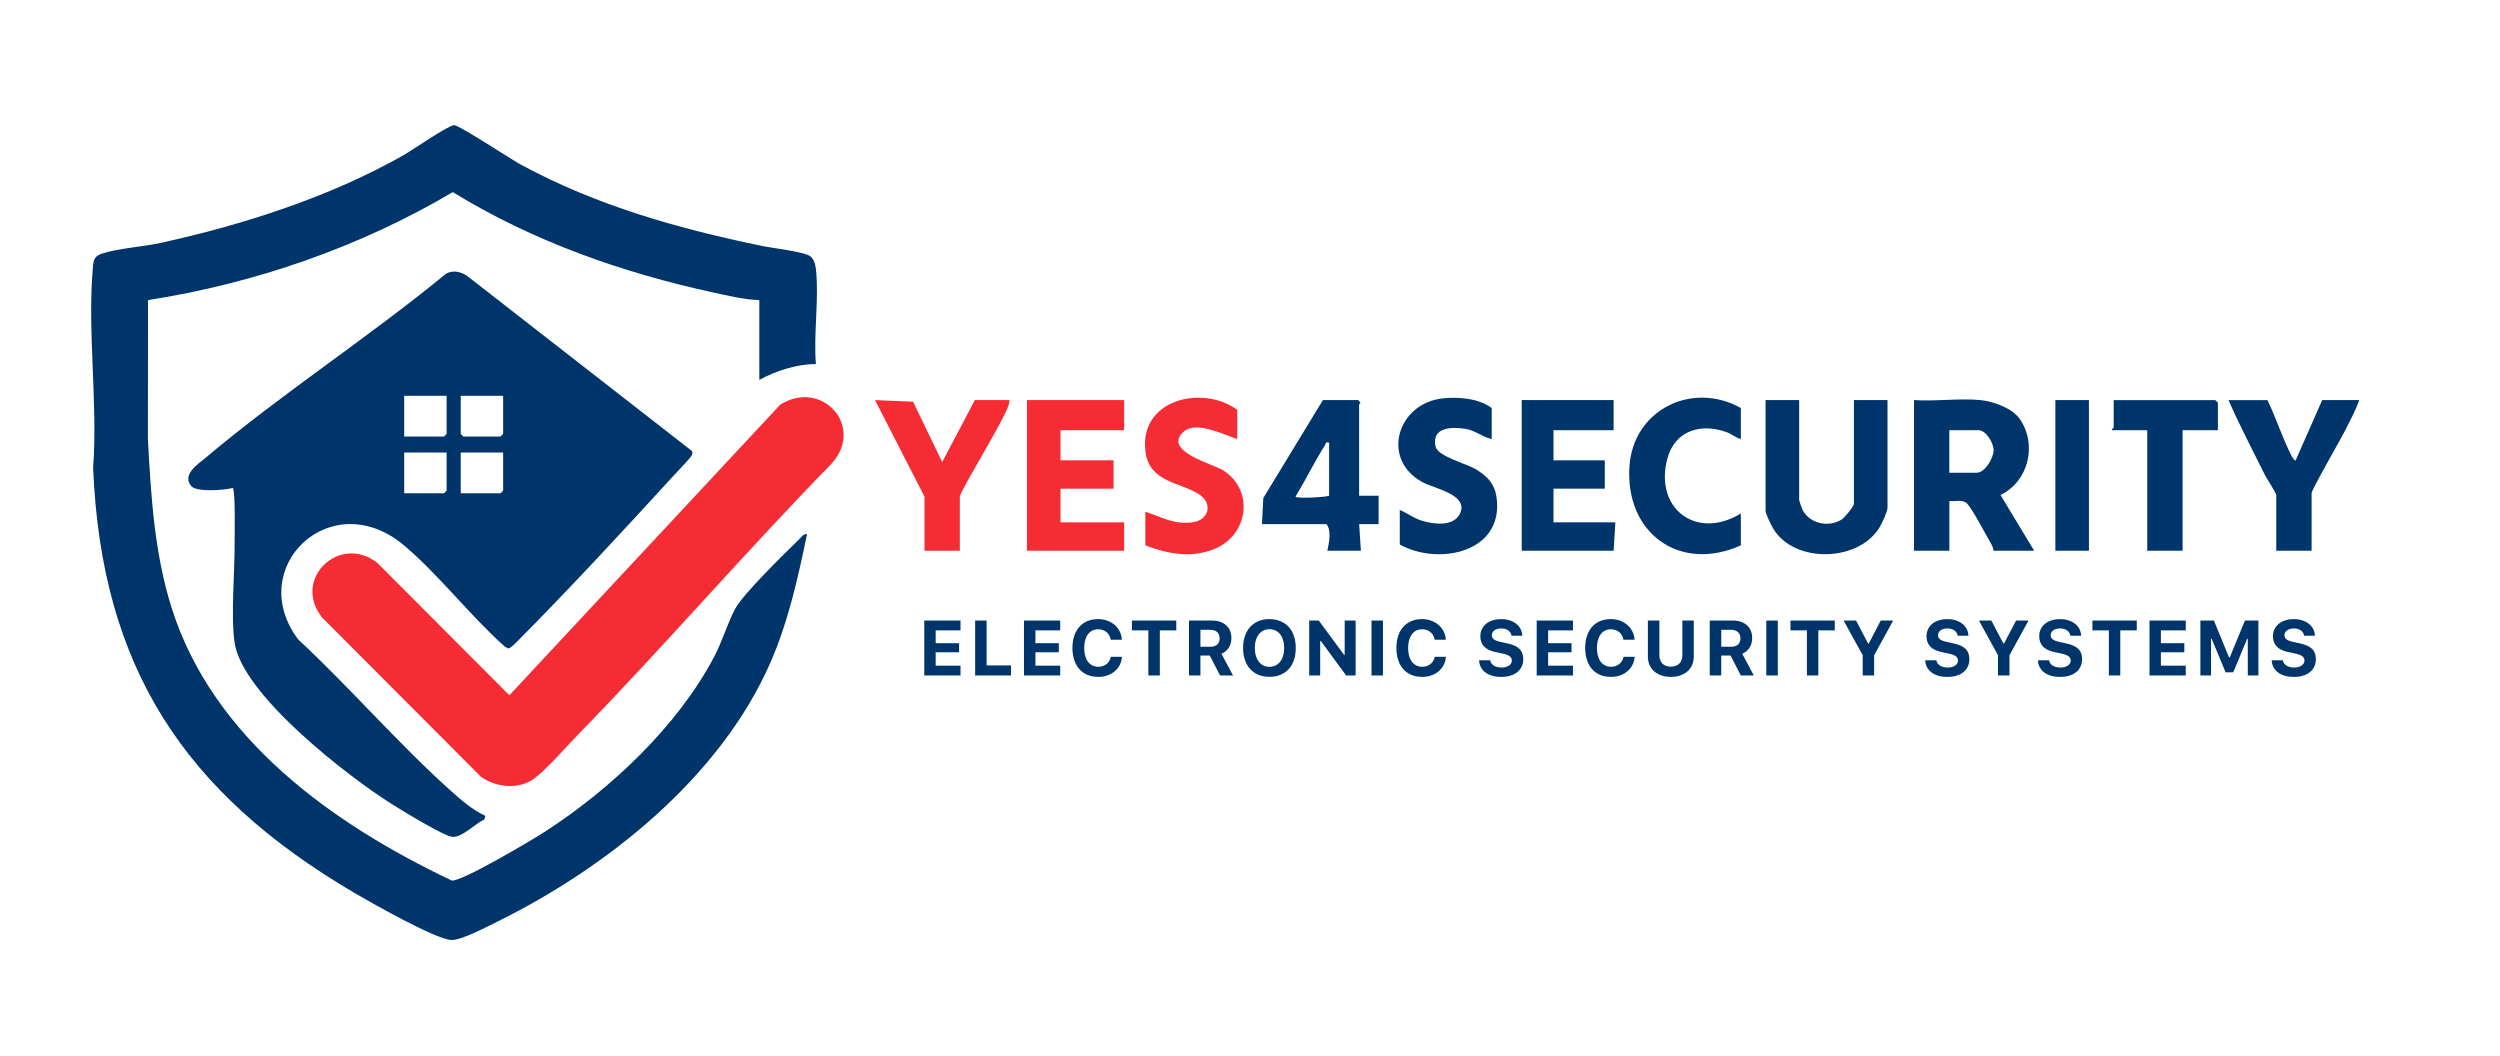 <?xml version="1.0" encoding="UTF-8"?> <svg xmlns="http://www.w3.org/2000/svg" xmlns:xlink="http://www.w3.org/1999/xlink" width="213px" height="90px" viewBox="0 0 213 90" version="1.1"><g id="surface1"><path style=" stroke:none;fill-rule:nonzero;fill:rgb(0%,20.784%,41.961%);fill-opacity:1;" d="M 64.699 25.57 C 63.391 25.52 62.039 25.199 60.758 24.918 C 52.973 23.227 45.375 20.543 38.578 16.367 C 30.637 21.062 21.719 24.141 12.609 25.57 L 12.602 37.43 C 12.863 42.285 13.16 47.191 14.641 51.844 C 18.184 62.984 28.406 70.238 38.488 75.02 C 39.293 75.156 45.355 71.555 46.41 70.871 C 52 67.262 57.746 61.867 60.863 55.926 C 61.547 54.621 61.992 53.062 62.656 51.836 C 63.328 50.594 66.875 47.121 68.082 45.953 C 68.277 45.762 68.453 45.465 68.762 45.504 C 67.988 49.227 67.16 52.984 65.629 56.477 C 61.352 66.223 51.758 73.883 42.422 78.5 C 41.547 78.93 39.285 80.137 38.434 80.086 C 37.082 80.012 31.578 76.887 30.121 76.031 C 15.727 67.551 8.633 56.891 7.934 39.848 C 8.348 34.324 7.41 28.051 7.93 22.617 C 7.988 22.031 8.129 21.789 8.719 21.598 C 10.031 21.164 12.207 21.02 13.691 20.695 C 20.746 19.145 28.094 16.789 34.387 13.219 C 35.105 12.809 38.238 10.641 38.703 10.664 C 39.164 10.684 43.469 13.535 44.371 14.023 C 50.859 17.539 57.801 19.484 64.996 20.969 C 65.816 21.141 68.629 21.457 69.074 21.863 C 69.375 22.133 69.469 22.543 69.516 22.93 C 69.797 25.438 69.301 28.445 69.516 31.012 C 67.863 31.035 66.145 31.574 64.695 32.367 L 64.695 25.574 Z M 64.699 25.57 "></path><path style=" stroke:none;fill-rule:nonzero;fill:rgb(0%,20.784%,41.961%);fill-opacity:1;" d="M 58.957 38.426 C 59.035 38.566 58.973 38.727 58.902 38.859 C 58.812 39.023 57.656 40.242 57.398 40.52 C 53.078 45.242 48.434 50.262 43.93 54.793 C 43.746 54.977 43.559 55.141 43.328 55.258 L 43.016 55.098 C 40.074 52.484 37.414 48.992 34.438 46.48 C 28.203 41.215 20.797 48.379 25.406 54.48 C 29.797 58.559 33.91 63.336 38.348 67.32 C 39.246 68.125 40.262 69.023 41.359 69.512 L 41.266 69.824 C 40.496 70.152 39.441 71.324 38.574 71.305 C 37.895 71.289 34.215 69.031 33.395 68.516 C 29.684 66.18 20.664 59.23 19.992 54.777 C 19.652 52.543 20.004 48.73 19.988 46.34 C 19.984 45.652 20.074 41.82 19.832 41.574 C 19.125 41.77 16.75 41.945 16.301 41.422 C 15.469 40.453 16.844 39.566 17.5 39.016 C 24.012 33.531 31.398 28.746 37.992 23.328 C 38.598 22.973 39.309 23.152 39.844 23.543 L 58.953 38.426 Z M 38.051 33.723 L 34.438 33.723 L 34.438 37.195 L 37.828 37.195 L 38.051 36.973 Z M 42.867 33.723 L 39.254 33.723 L 39.254 36.969 L 39.48 37.195 L 42.641 37.195 L 42.867 36.969 Z M 38.051 38.555 L 34.438 38.555 L 34.438 42.027 L 37.828 42.027 L 38.051 41.805 Z M 42.867 38.555 L 39.254 38.555 L 39.254 42.027 L 42.645 42.027 L 42.867 41.805 Z M 42.867 38.555 "></path><path style=" stroke:none;fill-rule:nonzero;fill:rgb(96.078%,17.255%,20%);fill-opacity:1;" d="M 70.805 39.551 C 63.449 47.082 56.551 55.105 49.195 62.645 C 48.219 63.645 46.531 65.594 45.504 66.34 C 44.168 67.301 42.285 67.094 40.984 66.188 L 27.434 52.602 C 24.832 49.289 29.004 45.414 32.18 47.988 L 43.395 59.238 L 66.469 34.484 C 70.035 32.227 73.762 36.375 70.805 39.551 Z M 70.805 39.551 "></path><path style=" stroke:none;fill-rule:nonzero;fill:rgb(96.078%,17.255%,20%);fill-opacity:1;" d="M 95.777 34.086 L 95.777 36.652 L 90.355 36.652 L 90.355 39.219 L 94.875 39.219 L 94.875 41.637 L 90.355 41.637 L 90.355 44.504 L 95.777 44.504 L 95.777 46.922 L 87.496 46.922 L 87.496 34.086 Z M 95.777 34.086 "></path><path style=" stroke:none;fill-rule:nonzero;fill:rgb(96.078%,17.255%,20%);fill-opacity:1;" d="M 105.41 37.406 C 104.324 37.047 101.934 35.863 100.902 36.734 C 98.922 38.41 103.344 39.527 104.195 40.062 C 106.906 41.766 106.367 45.633 103.41 46.797 C 101.445 47.57 99.488 47.188 97.582 46.465 L 97.582 43.598 C 99.035 44.066 99.945 44.695 101.574 44.508 C 102.918 44.355 103.387 42.984 102.242 42.172 C 100.688 41.078 97.961 41.164 97.598 38.527 C 96.984 34.059 102.406 32.727 105.41 34.914 Z M 105.41 37.406 "></path><path style=" stroke:none;fill-rule:nonzero;fill:rgb(96.078%,17.255%,20%);fill-opacity:1;" d="M 78.766 42.312 L 74.551 34.086 L 77.797 34.227 L 80.273 39.371 L 83.059 34.086 L 85.992 34.086 C 86.02 34.254 85.973 34.387 85.922 34.547 C 85.52 35.84 81.777 41.875 81.777 42.316 L 81.777 46.922 L 78.766 46.922 Z M 78.766 42.312 "></path><path style=" stroke:none;fill-rule:nonzero;fill:rgb(0%,20.784%,41.961%);fill-opacity:1;" d="M 168.719 34.086 C 169.816 34.191 171.434 34.766 172.082 35.695 C 173.594 37.863 172.84 41.023 170.441 42.172 L 173.312 46.922 L 169.852 46.922 C 169.832 46.703 169.738 46.5 169.633 46.312 C 169.203 45.578 168.059 43.387 167.602 42.91 C 167.227 42.523 166.582 42.738 166.086 42.691 L 166.086 46.922 L 163.074 46.922 L 163.074 34.086 C 164.895 34.215 166.93 33.914 168.719 34.086 Z M 166.086 40.277 L 168.418 40.277 C 169.109 40.277 169.84 39.043 169.855 38.383 C 169.871 37.766 169.223 36.652 168.566 36.652 L 166.082 36.652 L 166.082 40.277 Z M 166.086 40.277 "></path><path style=" stroke:none;fill-rule:nonzero;fill:rgb(0%,20.784%,41.961%);fill-opacity:1;" d="M 153.289 34.086 L 153.289 42.617 C 153.289 42.672 153.547 43.398 153.609 43.504 C 154.25 44.637 155.812 44.941 156.895 44.273 C 157.145 44.117 157.953 43.152 157.953 42.922 L 157.953 34.086 L 160.816 34.086 L 160.816 43.223 C 160.816 43.59 160.387 44.492 160.184 44.852 C 158.453 47.895 152.844 48.062 151.059 45.004 C 150.898 44.727 150.426 43.773 150.426 43.523 L 150.426 34.086 Z M 153.289 34.086 "></path><path style=" stroke:none;fill-rule:nonzero;fill:rgb(0%,20.784%,41.961%);fill-opacity:1;" d="M 137.48 34.086 L 137.48 36.652 L 132.359 36.652 L 132.359 39.219 L 136.727 39.219 L 136.727 41.637 L 132.359 41.637 L 132.359 44.504 L 137.629 44.504 L 137.48 46.922 L 129.652 46.922 L 129.652 34.086 Z M 137.48 34.086 "></path><path style=" stroke:none;fill-rule:nonzero;fill:rgb(0%,20.784%,41.961%);fill-opacity:1;" d="M 127.09 37.406 C 126.324 37.25 125.68 36.664 124.871 36.539 C 123.66 36.344 121.941 36.398 122.312 38.051 C 122.508 38.898 124.941 39.488 125.781 40.004 C 126.715 40.582 127.34 41.211 127.504 42.355 C 128.176 47.074 122.57 48.227 119.262 46.395 L 119.262 43.449 C 119.918 43.719 120.438 44.145 121.137 44.363 C 122.105 44.664 123.793 44.895 124.363 43.809 C 125.223 42.156 122.23 41.637 121.23 41.102 C 117.586 39.152 119.047 34.332 122.953 33.938 C 124.27 33.805 126.016 33.938 127.094 34.77 L 127.094 37.41 Z M 127.09 37.406 "></path><path style=" stroke:none;fill-rule:nonzero;fill:rgb(0%,20.784%,41.961%);fill-opacity:1;" d="M 115.801 42.238 L 117.457 42.238 L 117.457 44.656 L 115.801 44.656 C 115.801 44.656 115.949 46.922 115.949 46.922 L 113.09 46.922 C 113.227 46.246 113.469 45.23 113.016 44.656 L 107.52 44.656 L 107.633 42.434 L 112.711 34.086 L 115.723 34.086 L 115.914 34.312 C 115.918 34.371 115.797 34.426 115.797 34.461 L 115.797 42.238 Z M 113.242 37.711 C 112.887 37.637 113 37.754 112.902 37.906 C 112.023 39.289 111.238 40.898 110.379 42.312 C 110.379 42.488 112.859 42.379 113.242 42.238 Z M 113.242 37.711 "></path><path style=" stroke:none;fill-rule:nonzero;fill:rgb(0%,20.784%,41.961%);fill-opacity:1;" d="M 148.32 37.406 C 147.855 37.281 147.531 36.965 147.047 36.797 C 144.867 36.039 142.699 36.699 142.062 39.062 C 140.91 43.355 144.57 46.059 148.32 43.746 L 148.32 46.465 C 143.102 48.809 138.449 45.418 138.828 39.738 C 139.152 34.875 144.203 32.453 148.32 34.762 Z M 148.32 37.406 "></path><path style=" stroke:none;fill-rule:nonzero;fill:rgb(0%,20.784%,41.961%);fill-opacity:1;" d="M 193.184 34.086 C 193.922 35.578 194.492 37.43 195.262 38.875 C 195.316 38.973 195.492 39.293 195.59 39.219 L 197.852 34.086 L 201.012 34.086 C 200.672 35.023 200.188 35.922 199.734 36.809 C 199.379 37.512 196.949 41.719 196.949 42.016 L 196.949 46.922 L 193.938 46.922 L 193.938 42.168 C 193.938 42.023 193.098 40.727 192.953 40.434 C 191.914 38.324 190.809 36.246 189.871 34.09 L 193.184 34.09 Z M 193.184 34.086 "></path><path style=" stroke:none;fill-rule:nonzero;fill:rgb(0%,20.784%,41.961%);fill-opacity:1;" d="M 188.969 36.652 L 185.957 36.652 L 185.957 46.922 L 182.945 46.922 L 182.945 36.652 L 179.934 36.652 C 179.895 36.543 180.086 36.473 180.086 36.426 L 180.086 34.09 L 188.742 34.09 L 188.965 34.312 L 188.965 36.652 Z M 188.969 36.652 "></path><path style=" stroke:none;fill-rule:nonzero;fill:rgb(0%,20.784%,41.961%);fill-opacity:1;" d="M 175.117 34.086 L 177.977 34.086 L 177.977 46.922 L 175.117 46.922 Z M 175.117 34.086 "></path><path style=" stroke:none;fill-rule:nonzero;fill:rgb(0%,20.784%,41.961%);fill-opacity:1;" d="M 81.836 57.551 L 78.746 57.551 L 78.746 52.871 L 81.836 52.871 L 81.836 53.707 L 79.719 53.707 L 79.719 54.801 L 81.715 54.801 L 81.715 55.574 L 79.719 55.574 L 79.719 56.715 L 81.836 56.715 Z M 81.836 57.551 "></path><path style=" stroke:none;fill-rule:nonzero;fill:rgb(0%,20.784%,41.961%);fill-opacity:1;" d="M 86.137 57.551 L 83.082 57.551 L 83.082 52.871 L 84.059 52.871 L 84.059 56.695 L 86.137 56.695 Z M 86.137 57.551 "></path><path style=" stroke:none;fill-rule:nonzero;fill:rgb(0%,20.784%,41.961%);fill-opacity:1;" d="M 90.332 57.551 L 87.242 57.551 L 87.242 52.871 L 90.332 52.871 L 90.332 53.707 L 88.219 53.707 L 88.219 54.801 L 90.211 54.801 L 90.211 55.574 L 88.219 55.574 L 88.219 56.715 L 90.332 56.715 Z M 90.332 57.551 "></path><path style=" stroke:none;fill-rule:nonzero;fill:rgb(0%,20.784%,41.961%);fill-opacity:1;" d="M 93.562 57.668 C 93.223 57.668 92.922 57.613 92.648 57.5 C 92.379 57.387 92.148 57.223 91.961 57.012 C 91.773 56.801 91.629 56.539 91.523 56.234 C 91.426 55.93 91.371 55.586 91.371 55.207 C 91.371 54.828 91.422 54.484 91.523 54.18 C 91.625 53.875 91.773 53.617 91.961 53.406 C 92.148 53.195 92.379 53.031 92.648 52.918 C 92.922 52.805 93.227 52.746 93.562 52.746 C 93.84 52.746 94.098 52.793 94.336 52.879 C 94.574 52.965 94.781 53.086 94.965 53.242 C 95.145 53.398 95.285 53.582 95.398 53.797 C 95.508 54.012 95.57 54.246 95.59 54.504 L 94.637 54.504 C 94.613 54.367 94.57 54.246 94.508 54.137 C 94.445 54.023 94.367 53.93 94.273 53.855 C 94.18 53.777 94.074 53.719 93.953 53.676 C 93.832 53.633 93.699 53.613 93.566 53.613 C 93.383 53.613 93.219 53.648 93.07 53.723 C 92.922 53.797 92.797 53.902 92.695 54.043 C 92.59 54.18 92.512 54.348 92.457 54.543 C 92.402 54.742 92.375 54.965 92.375 55.211 C 92.375 55.453 92.402 55.68 92.457 55.875 C 92.512 56.074 92.59 56.242 92.695 56.379 C 92.797 56.516 92.922 56.621 93.07 56.695 C 93.215 56.77 93.383 56.809 93.566 56.809 C 93.707 56.809 93.836 56.789 93.957 56.75 C 94.078 56.711 94.184 56.652 94.277 56.578 C 94.375 56.504 94.449 56.414 94.512 56.312 C 94.574 56.211 94.617 56.09 94.641 55.961 L 95.594 55.961 C 95.57 56.215 95.508 56.449 95.398 56.656 C 95.289 56.867 95.145 57.047 94.969 57.195 C 94.793 57.348 94.582 57.465 94.344 57.547 C 94.105 57.629 93.844 57.672 93.566 57.672 Z M 93.562 57.668 "></path><path style=" stroke:none;fill-rule:nonzero;fill:rgb(0%,20.784%,41.961%);fill-opacity:1;" d="M 97.84 57.551 L 97.84 53.707 L 96.438 53.707 L 96.438 52.871 L 100.219 52.871 L 100.219 53.707 L 98.816 53.707 L 98.816 57.551 Z M 97.84 57.551 "></path><path style=" stroke:none;fill-rule:nonzero;fill:rgb(0%,20.784%,41.961%);fill-opacity:1;" d="M 102.277 57.551 L 101.301 57.551 L 101.301 52.871 L 103.258 52.871 C 103.516 52.871 103.746 52.902 103.949 52.973 C 104.156 53.043 104.328 53.145 104.469 53.273 C 104.609 53.402 104.723 53.559 104.801 53.742 C 104.875 53.93 104.914 54.137 104.914 54.371 C 104.914 54.52 104.895 54.664 104.859 54.801 C 104.82 54.938 104.766 55.062 104.695 55.18 C 104.621 55.297 104.531 55.398 104.426 55.488 C 104.32 55.574 104.203 55.645 104.066 55.699 L 105.051 57.547 L 103.945 57.547 L 103.074 55.852 L 102.277 55.852 Z M 102.277 55.102 L 103.133 55.102 C 103.383 55.102 103.574 55.039 103.711 54.914 C 103.848 54.789 103.914 54.609 103.914 54.383 C 103.914 54.273 103.895 54.176 103.859 54.082 C 103.824 53.992 103.773 53.918 103.703 53.855 C 103.637 53.793 103.555 53.742 103.453 53.711 C 103.355 53.676 103.25 53.66 103.125 53.66 L 102.277 53.66 Z M 102.277 55.102 "></path><path style=" stroke:none;fill-rule:nonzero;fill:rgb(0%,20.784%,41.961%);fill-opacity:1;" d="M 108.16 52.75 C 108.504 52.75 108.816 52.809 109.09 52.922 C 109.367 53.035 109.602 53.199 109.797 53.41 C 109.988 53.621 110.141 53.879 110.242 54.184 C 110.348 54.488 110.398 54.828 110.398 55.207 C 110.398 55.582 110.348 55.93 110.246 56.23 C 110.141 56.535 109.992 56.793 109.801 57.004 C 109.605 57.215 109.371 57.379 109.094 57.496 C 108.816 57.609 108.504 57.664 108.16 57.664 C 107.816 57.664 107.5 57.609 107.223 57.496 C 106.945 57.379 106.711 57.215 106.516 57.004 C 106.32 56.793 106.172 56.535 106.07 56.23 C 105.965 55.93 105.91 55.586 105.91 55.207 C 105.91 54.824 105.965 54.488 106.07 54.184 C 106.176 53.879 106.328 53.621 106.523 53.406 C 106.719 53.195 106.953 53.031 107.23 52.918 C 107.508 52.805 107.816 52.746 108.16 52.746 Z M 108.16 53.609 C 107.969 53.609 107.797 53.648 107.645 53.723 C 107.492 53.797 107.359 53.902 107.254 54.043 C 107.145 54.18 107.059 54.348 107 54.547 C 106.941 54.742 106.91 54.965 106.91 55.211 C 106.91 55.453 106.941 55.676 107 55.871 C 107.059 56.07 107.141 56.234 107.25 56.375 C 107.355 56.516 107.488 56.625 107.641 56.699 C 107.797 56.777 107.969 56.812 108.16 56.812 C 108.355 56.812 108.523 56.773 108.676 56.699 C 108.828 56.621 108.961 56.516 109.07 56.375 C 109.18 56.238 109.262 56.07 109.32 55.871 C 109.379 55.676 109.41 55.453 109.41 55.211 C 109.41 54.965 109.379 54.742 109.32 54.547 C 109.262 54.348 109.18 54.18 109.07 54.043 C 108.961 53.902 108.832 53.797 108.676 53.723 C 108.523 53.648 108.352 53.609 108.16 53.609 Z M 108.16 53.609 "></path><path style=" stroke:none;fill-rule:nonzero;fill:rgb(0%,20.784%,41.961%);fill-opacity:1;" d="M 111.543 57.551 L 111.543 52.871 L 112.359 52.871 L 114.508 55.785 L 114.566 55.785 L 114.566 52.871 L 115.5 52.871 L 115.5 57.551 L 114.691 57.551 L 112.539 54.621 L 112.48 54.621 L 112.48 57.551 Z M 111.543 57.551 "></path><path style=" stroke:none;fill-rule:nonzero;fill:rgb(0%,20.784%,41.961%);fill-opacity:1;" d="M 116.852 57.551 L 116.852 52.871 L 117.828 52.871 L 117.828 57.551 Z M 116.852 57.551 "></path><path style=" stroke:none;fill-rule:nonzero;fill:rgb(0%,20.784%,41.961%);fill-opacity:1;" d="M 121.16 57.668 C 120.824 57.668 120.52 57.613 120.25 57.5 C 119.977 57.387 119.75 57.223 119.559 57.012 C 119.371 56.801 119.227 56.539 119.125 56.234 C 119.023 55.93 118.973 55.586 118.973 55.207 C 118.973 54.828 119.023 54.484 119.125 54.18 C 119.227 53.875 119.371 53.617 119.559 53.406 C 119.75 53.195 119.977 53.031 120.25 52.918 C 120.52 52.805 120.824 52.746 121.16 52.746 C 121.438 52.746 121.695 52.793 121.934 52.879 C 122.172 52.965 122.383 53.086 122.562 53.242 C 122.742 53.398 122.887 53.582 122.996 53.797 C 123.105 54.012 123.168 54.246 123.188 54.504 L 122.234 54.504 C 122.211 54.367 122.168 54.246 122.105 54.137 C 122.047 54.023 121.965 53.93 121.871 53.855 C 121.777 53.777 121.672 53.719 121.551 53.676 C 121.43 53.633 121.301 53.613 121.164 53.613 C 120.98 53.613 120.816 53.648 120.668 53.723 C 120.52 53.797 120.398 53.902 120.293 54.043 C 120.188 54.18 120.109 54.348 120.055 54.543 C 120 54.742 119.973 54.965 119.973 55.211 C 119.973 55.453 120 55.68 120.055 55.875 C 120.109 56.074 120.191 56.242 120.293 56.379 C 120.398 56.516 120.52 56.621 120.668 56.695 C 120.816 56.77 120.98 56.809 121.164 56.809 C 121.305 56.809 121.438 56.789 121.559 56.75 C 121.676 56.711 121.785 56.652 121.879 56.578 C 121.973 56.504 122.051 56.414 122.109 56.312 C 122.172 56.211 122.219 56.09 122.238 55.961 L 123.191 55.961 C 123.172 56.215 123.105 56.449 123 56.656 C 122.891 56.867 122.746 57.047 122.57 57.195 C 122.391 57.348 122.18 57.465 121.941 57.547 C 121.703 57.629 121.441 57.672 121.164 57.672 Z M 121.16 57.668 "></path><path style=" stroke:none;fill-rule:nonzero;fill:rgb(0%,20.784%,41.961%);fill-opacity:1;" d="M 126.969 56.25 C 126.977 56.344 127.008 56.43 127.062 56.508 C 127.113 56.586 127.184 56.652 127.266 56.703 C 127.352 56.758 127.449 56.801 127.566 56.828 C 127.68 56.859 127.805 56.875 127.945 56.875 C 128.07 56.875 128.188 56.859 128.293 56.828 C 128.398 56.801 128.492 56.758 128.566 56.707 C 128.645 56.656 128.703 56.59 128.746 56.52 C 128.789 56.445 128.809 56.363 128.809 56.273 C 128.809 56.199 128.793 56.133 128.762 56.074 C 128.734 56.012 128.684 55.957 128.621 55.91 C 128.559 55.863 128.473 55.82 128.371 55.781 C 128.27 55.742 128.145 55.707 128.004 55.68 L 127.395 55.551 C 126.551 55.371 126.125 54.926 126.125 54.211 C 126.125 53.992 126.168 53.793 126.254 53.613 C 126.34 53.434 126.461 53.277 126.617 53.148 C 126.77 53.02 126.961 52.922 127.18 52.855 C 127.398 52.785 127.641 52.75 127.914 52.75 C 128.184 52.75 128.406 52.781 128.621 52.855 C 128.84 52.926 129.023 53.02 129.18 53.145 C 129.336 53.27 129.461 53.418 129.551 53.59 C 129.645 53.762 129.691 53.953 129.699 54.164 L 128.781 54.164 C 128.77 54.07 128.738 53.984 128.691 53.91 C 128.645 53.832 128.582 53.77 128.508 53.715 C 128.434 53.66 128.348 53.617 128.246 53.59 C 128.145 53.559 128.035 53.543 127.918 53.543 C 127.797 53.543 127.684 53.559 127.582 53.586 C 127.484 53.609 127.398 53.652 127.328 53.703 C 127.258 53.75 127.203 53.812 127.164 53.887 C 127.125 53.957 127.105 54.039 127.105 54.129 C 127.105 54.273 127.164 54.391 127.285 54.477 C 127.406 54.566 127.602 54.641 127.875 54.699 L 128.438 54.82 C 128.672 54.871 128.875 54.934 129.043 55.012 C 129.211 55.086 129.352 55.18 129.461 55.289 C 129.57 55.395 129.648 55.52 129.699 55.664 C 129.754 55.809 129.781 55.969 129.781 56.152 C 129.781 56.387 129.734 56.598 129.648 56.789 C 129.562 56.977 129.438 57.137 129.273 57.266 C 129.105 57.398 128.91 57.5 128.676 57.57 C 128.445 57.641 128.18 57.672 127.887 57.672 C 127.609 57.672 127.359 57.641 127.133 57.574 C 126.906 57.508 126.711 57.414 126.551 57.289 C 126.387 57.168 126.262 57.02 126.172 56.844 C 126.078 56.668 126.027 56.473 126.02 56.254 L 126.965 56.254 Z M 126.969 56.25 "></path><path style=" stroke:none;fill-rule:nonzero;fill:rgb(0%,20.784%,41.961%);fill-opacity:1;" d="M 134.016 57.551 L 130.926 57.551 L 130.926 52.871 L 134.016 52.871 L 134.016 53.707 L 131.902 53.707 L 131.902 54.801 L 133.895 54.801 L 133.895 55.574 L 131.902 55.574 L 131.902 56.715 L 134.016 56.715 Z M 134.016 57.551 "></path><path style=" stroke:none;fill-rule:nonzero;fill:rgb(0%,20.784%,41.961%);fill-opacity:1;" d="M 137.246 57.668 C 136.906 57.668 136.605 57.613 136.332 57.5 C 136.062 57.387 135.832 57.223 135.645 57.012 C 135.457 56.801 135.312 56.539 135.211 56.234 C 135.109 55.93 135.059 55.586 135.059 55.207 C 135.059 54.828 135.105 54.484 135.211 54.18 C 135.309 53.875 135.457 53.617 135.645 53.406 C 135.832 53.195 136.062 53.031 136.332 52.918 C 136.605 52.805 136.91 52.746 137.246 52.746 C 137.523 52.746 137.781 52.793 138.02 52.879 C 138.258 52.965 138.469 53.086 138.645 53.242 C 138.824 53.398 138.969 53.582 139.078 53.797 C 139.191 54.012 139.254 54.246 139.27 54.504 L 138.32 54.504 C 138.293 54.367 138.254 54.246 138.191 54.137 C 138.129 54.023 138.051 53.93 137.957 53.855 C 137.859 53.777 137.754 53.719 137.633 53.676 C 137.516 53.633 137.383 53.613 137.246 53.613 C 137.062 53.613 136.898 53.648 136.754 53.723 C 136.605 53.797 136.48 53.902 136.379 54.043 C 136.273 54.18 136.195 54.348 136.141 54.543 C 136.086 54.742 136.059 54.965 136.059 55.211 C 136.059 55.453 136.086 55.68 136.141 55.875 C 136.195 56.074 136.273 56.242 136.379 56.379 C 136.48 56.516 136.605 56.621 136.754 56.695 C 136.898 56.77 137.066 56.809 137.25 56.809 C 137.391 56.809 137.523 56.789 137.641 56.75 C 137.762 56.711 137.867 56.652 137.961 56.578 C 138.055 56.504 138.133 56.414 138.195 56.312 C 138.258 56.207 138.301 56.09 138.324 55.961 L 139.273 55.961 C 139.254 56.215 139.191 56.449 139.082 56.656 C 138.973 56.867 138.828 57.047 138.652 57.195 C 138.473 57.348 138.266 57.465 138.027 57.547 C 137.785 57.629 137.527 57.672 137.246 57.672 Z M 137.246 57.668 "></path><path style=" stroke:none;fill-rule:nonzero;fill:rgb(0%,20.784%,41.961%);fill-opacity:1;" d="M 141.379 55.832 C 141.379 55.98 141.402 56.113 141.445 56.23 C 141.484 56.352 141.551 56.453 141.633 56.535 C 141.715 56.621 141.816 56.684 141.941 56.73 C 142.062 56.777 142.199 56.801 142.355 56.801 C 142.512 56.801 142.652 56.777 142.773 56.73 C 142.898 56.684 143 56.621 143.082 56.535 C 143.164 56.453 143.23 56.352 143.27 56.23 C 143.312 56.113 143.336 55.98 143.336 55.832 L 143.336 52.867 L 144.312 52.867 L 144.312 55.934 C 144.312 56.195 144.266 56.43 144.176 56.645 C 144.082 56.855 143.953 57.039 143.781 57.191 C 143.609 57.344 143.406 57.461 143.164 57.543 C 142.922 57.629 142.656 57.668 142.352 57.668 C 142.051 57.668 141.785 57.629 141.543 57.543 C 141.305 57.461 141.098 57.344 140.93 57.191 C 140.758 57.039 140.629 56.855 140.535 56.645 C 140.445 56.43 140.398 56.195 140.398 55.934 L 140.398 52.867 L 141.379 52.867 Z M 141.379 55.832 "></path><path style=" stroke:none;fill-rule:nonzero;fill:rgb(0%,20.784%,41.961%);fill-opacity:1;" d="M 146.648 57.551 L 145.668 57.551 L 145.668 52.871 L 147.629 52.871 C 147.887 52.871 148.117 52.902 148.32 52.973 C 148.527 53.043 148.699 53.145 148.84 53.273 C 148.984 53.402 149.094 53.559 149.172 53.742 C 149.246 53.93 149.285 54.137 149.285 54.371 C 149.285 54.52 149.266 54.664 149.23 54.801 C 149.191 54.938 149.137 55.062 149.062 55.18 C 148.992 55.297 148.902 55.398 148.797 55.488 C 148.691 55.574 148.574 55.645 148.438 55.699 L 149.422 57.547 L 148.316 57.547 L 147.445 55.852 L 146.648 55.852 Z M 146.648 55.102 L 147.504 55.102 C 147.754 55.102 147.945 55.039 148.082 54.914 C 148.219 54.789 148.285 54.609 148.285 54.383 C 148.285 54.273 148.266 54.176 148.23 54.082 C 148.195 53.992 148.145 53.918 148.074 53.855 C 148.008 53.793 147.926 53.742 147.824 53.711 C 147.727 53.676 147.617 53.66 147.5 53.66 L 146.652 53.66 L 146.652 55.098 Z M 146.648 55.102 "></path><path style=" stroke:none;fill-rule:nonzero;fill:rgb(0%,20.784%,41.961%);fill-opacity:1;" d="M 150.488 57.551 L 150.488 52.871 L 151.469 52.871 L 151.469 57.551 Z M 150.488 57.551 "></path><path style=" stroke:none;fill-rule:nonzero;fill:rgb(0%,20.784%,41.961%);fill-opacity:1;" d="M 153.949 57.551 L 153.949 53.707 L 152.547 53.707 L 152.547 52.871 L 156.324 52.871 L 156.324 53.707 L 154.922 53.707 L 154.922 57.551 L 153.945 57.551 Z M 153.949 57.551 "></path><path style=" stroke:none;fill-rule:nonzero;fill:rgb(0%,20.784%,41.961%);fill-opacity:1;" d="M 158.703 57.551 L 158.703 55.828 L 157.074 52.867 L 158.133 52.867 L 159.16 54.828 L 159.219 54.828 L 160.242 52.867 L 161.301 52.867 L 159.676 55.828 L 159.676 57.551 L 158.699 57.551 Z M 158.703 57.551 "></path><path style=" stroke:none;fill-rule:nonzero;fill:rgb(0%,20.784%,41.961%);fill-opacity:1;" d="M 164.98 56.25 C 164.992 56.344 165.023 56.43 165.074 56.508 C 165.129 56.586 165.195 56.652 165.281 56.703 C 165.363 56.758 165.465 56.801 165.578 56.828 C 165.691 56.859 165.82 56.875 165.957 56.875 C 166.082 56.875 166.199 56.859 166.305 56.828 C 166.41 56.801 166.504 56.758 166.578 56.707 C 166.656 56.656 166.715 56.59 166.758 56.52 C 166.801 56.445 166.82 56.363 166.82 56.273 C 166.82 56.199 166.805 56.133 166.773 56.074 C 166.746 56.012 166.695 55.957 166.633 55.91 C 166.566 55.863 166.484 55.82 166.383 55.781 C 166.277 55.742 166.156 55.707 166.016 55.68 L 165.406 55.551 C 164.562 55.371 164.137 54.926 164.137 54.211 C 164.137 53.992 164.18 53.793 164.266 53.613 C 164.352 53.434 164.469 53.277 164.629 53.148 C 164.781 53.02 164.969 52.922 165.188 52.855 C 165.406 52.785 165.652 52.75 165.926 52.75 C 166.195 52.75 166.414 52.781 166.633 52.855 C 166.848 52.926 167.035 53.02 167.191 53.145 C 167.348 53.27 167.473 53.418 167.562 53.59 C 167.652 53.762 167.703 53.953 167.711 54.164 L 166.793 54.164 C 166.781 54.07 166.75 53.984 166.703 53.91 C 166.656 53.832 166.594 53.77 166.52 53.715 C 166.445 53.66 166.359 53.617 166.258 53.59 C 166.156 53.559 166.047 53.543 165.93 53.543 C 165.809 53.543 165.691 53.559 165.594 53.586 C 165.496 53.609 165.41 53.652 165.34 53.703 C 165.266 53.75 165.215 53.812 165.176 53.887 C 165.137 53.957 165.117 54.039 165.117 54.129 C 165.117 54.273 165.176 54.391 165.297 54.477 C 165.418 54.566 165.613 54.641 165.887 54.699 L 166.449 54.82 C 166.684 54.871 166.887 54.934 167.055 55.012 C 167.223 55.086 167.363 55.18 167.473 55.289 C 167.578 55.395 167.66 55.52 167.711 55.664 C 167.766 55.809 167.789 55.969 167.789 56.152 C 167.789 56.387 167.746 56.598 167.66 56.789 C 167.574 56.977 167.449 57.137 167.281 57.266 C 167.117 57.398 166.922 57.5 166.688 57.57 C 166.457 57.641 166.191 57.672 165.898 57.672 C 165.621 57.672 165.371 57.641 165.145 57.574 C 164.918 57.508 164.723 57.414 164.562 57.289 C 164.398 57.168 164.273 57.02 164.18 56.844 C 164.09 56.668 164.039 56.473 164.031 56.254 L 164.977 56.254 Z M 164.98 56.25 "></path><path style=" stroke:none;fill-rule:nonzero;fill:rgb(0%,20.784%,41.961%);fill-opacity:1;" d="M 170.23 57.551 L 170.23 55.828 L 168.605 52.867 L 169.66 52.867 L 170.688 54.828 L 170.746 54.828 L 171.773 52.867 L 172.832 52.867 L 171.207 55.828 L 171.207 57.551 Z M 170.23 57.551 "></path><path style=" stroke:none;fill-rule:nonzero;fill:rgb(0%,20.784%,41.961%);fill-opacity:1;" d="M 174.582 56.25 C 174.594 56.344 174.625 56.43 174.68 56.508 C 174.73 56.586 174.797 56.652 174.883 56.703 C 174.969 56.758 175.066 56.801 175.184 56.828 C 175.297 56.859 175.422 56.875 175.559 56.875 C 175.688 56.875 175.801 56.859 175.91 56.828 C 176.016 56.801 176.105 56.758 176.18 56.707 C 176.258 56.656 176.316 56.59 176.359 56.52 C 176.402 56.445 176.426 56.363 176.426 56.273 C 176.426 56.199 176.41 56.133 176.379 56.074 C 176.348 56.012 176.301 55.957 176.234 55.91 C 176.172 55.863 176.086 55.82 175.984 55.781 C 175.883 55.742 175.762 55.707 175.617 55.68 L 175.008 55.551 C 174.164 55.371 173.742 54.926 173.742 54.211 C 173.742 53.992 173.781 53.793 173.867 53.613 C 173.953 53.434 174.074 53.277 174.23 53.148 C 174.387 53.02 174.574 52.922 174.793 52.855 C 175.012 52.785 175.258 52.75 175.527 52.75 C 175.797 52.75 176.02 52.781 176.234 52.855 C 176.453 52.926 176.637 53.02 176.797 53.145 C 176.953 53.27 177.078 53.418 177.168 53.59 C 177.258 53.762 177.305 53.953 177.312 54.164 L 176.395 54.164 C 176.383 54.07 176.355 53.984 176.305 53.91 C 176.258 53.832 176.199 53.77 176.125 53.715 C 176.051 53.66 175.961 53.617 175.859 53.59 C 175.762 53.559 175.652 53.543 175.531 53.543 C 175.41 53.543 175.297 53.559 175.199 53.586 C 175.098 53.609 175.012 53.652 174.941 53.703 C 174.871 53.75 174.816 53.812 174.777 53.887 C 174.738 53.957 174.719 54.039 174.719 54.129 C 174.719 54.273 174.781 54.391 174.898 54.477 C 175.02 54.566 175.215 54.641 175.488 54.699 L 176.051 54.82 C 176.285 54.871 176.488 54.934 176.656 55.012 C 176.824 55.086 176.965 55.18 177.074 55.289 C 177.184 55.395 177.262 55.52 177.316 55.664 C 177.367 55.809 177.395 55.969 177.395 56.152 C 177.395 56.387 177.352 56.598 177.262 56.789 C 177.176 56.977 177.051 57.137 176.887 57.266 C 176.723 57.398 176.523 57.5 176.293 57.57 C 176.059 57.641 175.797 57.672 175.504 57.672 C 175.223 57.672 174.973 57.641 174.746 57.574 C 174.52 57.508 174.328 57.414 174.164 57.289 C 174 57.168 173.875 57.02 173.785 56.844 C 173.691 56.668 173.641 56.473 173.633 56.254 L 174.578 56.254 Z M 174.582 56.25 "></path><path style=" stroke:none;fill-rule:nonzero;fill:rgb(0%,20.784%,41.961%);fill-opacity:1;" d="M 179.676 57.551 L 179.676 53.707 L 178.273 53.707 L 178.273 52.871 L 182.051 52.871 L 182.051 53.707 L 180.648 53.707 L 180.648 57.551 L 179.672 57.551 Z M 179.676 57.551 "></path><path style=" stroke:none;fill-rule:nonzero;fill:rgb(0%,20.784%,41.961%);fill-opacity:1;" d="M 186.227 57.551 L 183.137 57.551 L 183.137 52.871 L 186.227 52.871 L 186.227 53.707 L 184.109 53.707 L 184.109 54.801 L 186.105 54.801 L 186.105 55.574 L 184.109 55.574 L 184.109 56.715 L 186.227 56.715 Z M 186.227 57.551 "></path><path style=" stroke:none;fill-rule:nonzero;fill:rgb(0%,20.784%,41.961%);fill-opacity:1;" d="M 187.473 57.551 L 187.473 52.871 L 188.625 52.871 L 189.914 56.016 L 189.973 56.016 L 191.27 52.871 L 192.418 52.871 L 192.418 57.551 L 191.512 57.551 L 191.512 54.422 L 191.461 54.422 L 190.273 57.281 L 189.621 57.281 L 188.434 54.422 L 188.379 54.422 L 188.379 57.551 Z M 187.473 57.551 "></path><path style=" stroke:none;fill-rule:nonzero;fill:rgb(0%,20.784%,41.961%);fill-opacity:1;" d="M 194.5 56.25 C 194.512 56.344 194.543 56.43 194.594 56.508 C 194.648 56.586 194.715 56.652 194.801 56.703 C 194.883 56.758 194.984 56.801 195.098 56.828 C 195.215 56.859 195.34 56.875 195.477 56.875 C 195.602 56.875 195.719 56.859 195.824 56.828 C 195.934 56.801 196.023 56.758 196.098 56.707 C 196.176 56.656 196.234 56.59 196.277 56.52 C 196.32 56.445 196.34 56.363 196.34 56.273 C 196.34 56.199 196.324 56.133 196.297 56.074 C 196.266 56.012 196.219 55.957 196.152 55.91 C 196.09 55.863 196.004 55.82 195.902 55.781 C 195.801 55.742 195.676 55.707 195.535 55.68 L 194.926 55.551 C 194.082 55.371 193.656 54.926 193.656 54.211 C 193.656 53.992 193.699 53.793 193.785 53.613 C 193.871 53.434 193.992 53.277 194.148 53.148 C 194.301 53.02 194.492 52.922 194.711 52.855 C 194.93 52.785 195.172 52.75 195.445 52.75 C 195.715 52.75 195.938 52.781 196.152 52.855 C 196.371 52.926 196.555 53.02 196.711 53.145 C 196.871 53.27 196.992 53.418 197.086 53.59 C 197.176 53.762 197.223 53.953 197.23 54.164 L 196.312 54.164 C 196.301 54.07 196.27 53.984 196.223 53.91 C 196.176 53.832 196.113 53.77 196.039 53.715 C 195.965 53.66 195.879 53.617 195.777 53.59 C 195.676 53.559 195.57 53.543 195.449 53.543 C 195.328 53.543 195.215 53.559 195.113 53.586 C 195.016 53.609 194.93 53.652 194.859 53.703 C 194.789 53.75 194.734 53.812 194.695 53.887 C 194.656 53.957 194.637 54.039 194.637 54.129 C 194.637 54.273 194.699 54.391 194.816 54.477 C 194.938 54.566 195.133 54.641 195.406 54.699 L 195.969 54.82 C 196.203 54.871 196.406 54.934 196.574 55.012 C 196.742 55.086 196.883 55.18 196.992 55.289 C 197.102 55.395 197.18 55.52 197.234 55.664 C 197.285 55.809 197.312 55.969 197.312 56.152 C 197.312 56.387 197.266 56.598 197.18 56.789 C 197.094 56.977 196.969 57.137 196.805 57.266 C 196.637 57.398 196.441 57.5 196.207 57.57 C 195.977 57.641 195.715 57.672 195.422 57.672 C 195.141 57.672 194.891 57.641 194.664 57.574 C 194.438 57.508 194.242 57.414 194.082 57.289 C 193.918 57.168 193.793 57.02 193.703 56.844 C 193.609 56.668 193.559 56.473 193.551 56.254 L 194.496 56.254 Z M 194.5 56.25 "></path></g></svg> 